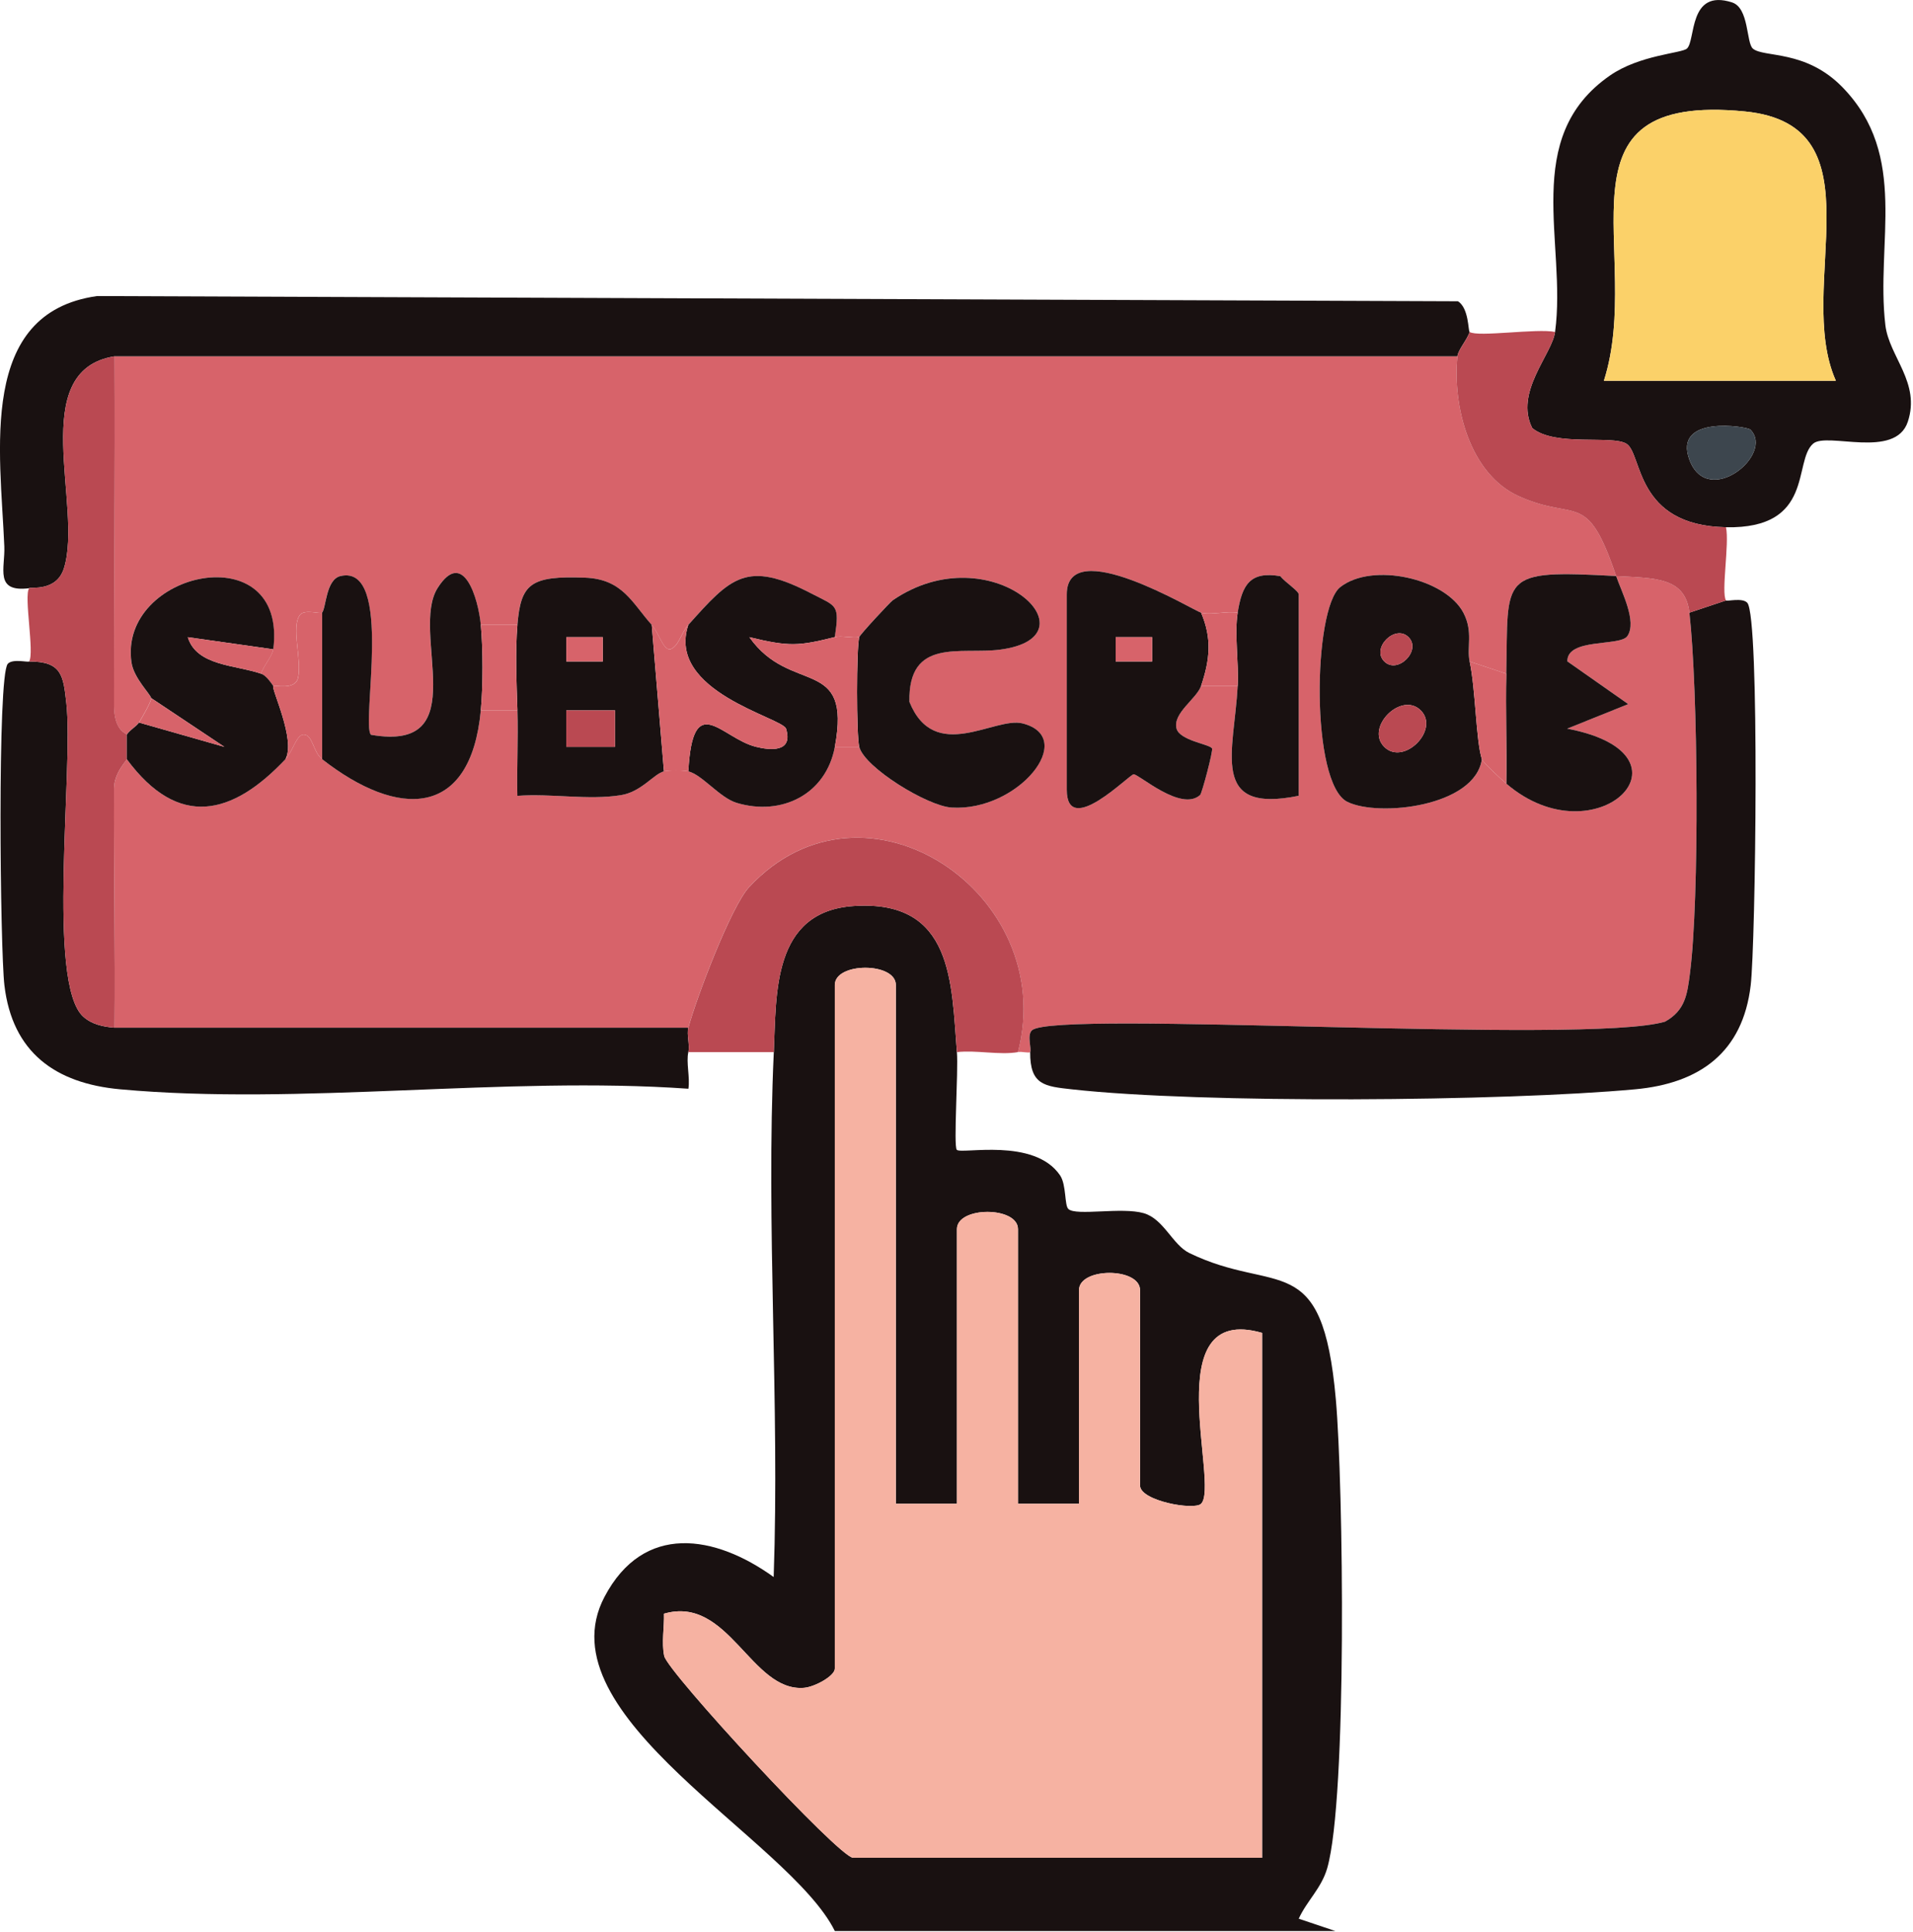 <svg xmlns="http://www.w3.org/2000/svg" fill="none" viewBox="0 0 899 908" height="908" width="899">
<g clip-path="url(#clip0_566_1329)">
<path fill="#D7636A" d="M684.911 167.46C682.561 191.06 690.701 222.84 713.811 233.22C741.111 245.48 745.621 229.65 759.491 270.72C704.001 267.66 708.841 270.28 707.861 316.62L690.651 310.88C689.201 304.19 692.391 297.01 687.801 288.12C679.351 271.75 644.811 264.11 629.841 275.93C617.071 286.01 615.771 368.29 633.231 376.85C647.991 384.09 693.291 379.03 696.391 356.78C696.881 358.33 705.261 366.02 707.861 368.25C750.091 404.56 800.731 354.72 736.491 342.43L765.181 330.9L736.571 310.82C736.351 299.65 761.401 303.92 764.781 298.93C769.441 292.07 761.961 278.05 759.491 270.72C777.941 271.74 792.011 271.24 793.911 287.93C797.991 323.81 798.711 422.26 794.171 457.43C792.911 467.2 792.021 474.83 782.461 480.14C745.501 491.14 496.321 474.52 485.001 484.17C482.421 486.37 484.941 493.24 484.111 494.45C483.681 495.08 480.371 494.1 478.371 494.45C497.701 420.25 406.541 358.37 352.041 416.89C343.451 426.12 327.021 469.69 323.471 482.98H53.841C54.201 445.61 53.451 408.08 53.591 370.63C53.621 363.09 59.571 357.52 59.571 356.77C83.941 389.76 109.291 383.16 134.151 356.77C137.741 352.95 139.301 345.18 142.751 345.24C147.011 345.3 147.061 353.41 151.361 356.77C187.091 384.71 221.161 384.75 225.941 333.82H243.151C243.581 347.17 242.811 360.67 243.121 374.01C258.891 372.79 276.351 376.17 291.771 373.69C301.441 372.14 307.151 363.76 312.001 362.5C314.181 361.94 321.261 361.95 323.471 362.5C330.041 364.15 338.211 374.92 346.221 377.32C367.281 383.63 388.131 373.35 392.311 351.03H403.781C406.351 360.73 435.701 378.79 447.171 379.52C478.411 381.5 506.721 346.62 480.511 339.97C467.411 336.65 439.161 359.1 427.341 329.84C426.721 299.41 451.461 307.7 469.921 305.3C516.911 299.2 465.681 250.54 419.521 282.1C418.291 282.94 404.071 298.27 403.771 299.4C400.121 299.94 395.501 298.6 392.301 299.4C394.611 283.83 393.181 285.13 381.381 278.99C350.801 263.06 343.451 271.3 323.461 293.67C319.961 297.59 319.021 303.77 314.851 305.2C311.461 305.2 309.691 297.51 306.241 293.67C297.041 283.4 292.601 272.18 274.981 271.5C248.991 270.5 244.751 274.47 243.131 293.67H225.921C224.731 281.11 217.651 257.48 205.661 276.28C192.401 297.08 223.681 353.89 174.311 345.32C169.481 340.63 185.241 264.91 159.991 270.72C153.101 272.3 153.261 285.62 151.341 287.93C150.741 288.65 143.241 286.24 141.081 288.85C136.501 294.39 142.051 310.16 140.011 318.69C138.621 324.53 128.751 321.86 128.391 322.35C126.931 320.3 124.961 317.43 122.651 316.61C123.801 312.93 127.981 308.33 128.391 305.14C135.231 250.99 55.451 268.37 61.761 311.37C62.841 318.7 70.751 326.32 71.021 328.09C71.231 329.5 66.871 337.06 65.281 339.56C64.071 341.47 60.931 343.03 59.541 345.3C59.541 344.54 53.581 343.95 53.571 331.37C53.511 276.73 54.101 222.02 53.811 167.46H684.881H684.911ZM564.431 287.94C560.781 286.92 501.321 250.74 501.321 279.33V371.12C501.321 394.19 530.751 363.9 532.751 363.88C535.261 363.85 555.111 381.7 564.011 373.59C564.841 372.83 570.211 352.64 569.591 351.7C568.241 349.65 554.351 348.07 552.891 342.34C551.051 335.13 562.381 328.36 564.431 322.35H581.641C580.011 353.32 568.071 382.65 610.321 373.98V279.32C610.321 277.74 603.721 273.47 601.661 270.77C587.391 268.33 583.721 274.85 581.641 287.93C576.361 287.09 568.921 289.19 564.431 287.93V287.94Z"></path>
<path fill="#191111" d="M449.69 494.47C450.42 503.54 448 538.8 449.65 540.39C451.9 542.56 486.03 534.48 498.17 552.39C501.2 556.87 500.18 566.46 502.08 568.21C505.77 571.6 527.16 567.16 537.51 570.17C546.92 572.9 551.04 585.07 558.93 588.9C599.97 608.84 621.44 585.96 627.77 657.74C631.31 697.81 633.14 844.99 623.74 877.92C621.02 887.44 614.17 893.29 610.33 901.74L627.54 907.53H392.32C370.96 864.31 254.54 806.57 284.08 750.48C302.48 715.54 336.04 721.33 363.58 741.16C366.46 659.25 359.89 576.29 363.64 494.47C364.89 467.15 362.8 428.35 401.25 425.8C448.11 422.7 447.09 462.06 449.69 494.47ZM421.01 706.74V462.92C421.01 452.12 392.33 452.12 392.33 462.92V784.19C392.33 787.64 382.95 792.81 377.88 793.23C352.97 795.32 342.49 749.55 312.04 758.4C312.23 764.85 310.83 771.95 312.16 778.28C313.74 785.83 394.4 873.11 400.94 873.11H593.13V626.42C543.27 612.05 573.4 698.16 564.42 706.76C561.12 709.92 535.76 705.4 535.76 698.13V606.34C535.76 595.54 507.08 595.54 507.08 606.34V706.74H478.4V577.66C478.4 566.86 449.72 566.86 449.72 577.66V706.74H421.04H421.01Z"></path>
<path fill="#191111" d="M690.639 155.99C689.539 159.63 685.209 164.4 684.899 167.46H53.839C12.059 174.12 39.209 238.08 30.049 267.08C26.509 278.3 14.229 275.69 13.679 276.46C-2.761 278.48 2.459 267.05 2.029 256.81C0.199 212.23 -10.661 147.05 45.619 139.14L685.179 141.59C690.339 144.92 689.909 155.5 690.639 155.98V155.99Z"></path>
<path fill="#191111" d="M730.797 155.99C736.407 114.23 714.537 64.68 756.577 35.5C770.527 25.81 790.197 25.06 792.737 22.85C796.967 19.19 793.327 -5.49 813.947 1.13C822.047 3.73 820.577 20.14 823.757 22.85C828.827 27.18 848.547 23.19 865.867 41.01C897.267 73.3 881.387 113.94 886.017 152.82C887.787 167.66 902.667 179.82 896.557 198.22C890.667 215.96 858.577 202.89 852.077 208.5C842.527 216.74 852.917 248.6 811.117 247.8C768.147 246.97 771.967 213.25 764.327 208.55C757.487 204.34 730.787 210.09 720.057 201.18C711.607 184.34 729.387 166.5 730.797 156V155.99ZM862.747 178.93C843.037 134.8 884.987 58.83 820.107 52.39C726.177 43.06 772.847 118.9 753.747 178.93H862.747ZM822.567 201.91C821.057 200.39 785.947 194.85 793.967 216.17C802.597 239.14 834.117 213.55 822.567 201.91Z"></path>
<path fill="#191111" d="M811.12 282.2C811.46 282.74 818.88 280.75 821.14 283.32C827.08 290.08 825.02 443.65 822.73 463.04C819 494.64 798.77 509.16 768.37 511.95C706.16 517.65 565.01 518.75 503.91 511.98C490.91 510.54 484.03 510 484.12 494.46C484.95 493.25 482.43 486.38 485.01 484.18C496.33 474.52 745.51 491.14 782.47 480.15C792.03 474.84 792.92 467.21 794.18 457.44C798.71 422.26 798 323.81 793.92 287.94L811.13 282.2H811.12Z"></path>
<path fill="#191111" d="M13.68 310.89C29.22 310.8 29.76 317.69 31.2 330.68C34.59 361.32 21.78 462.25 39.16 477.84C43.19 481.45 48.59 482.59 53.84 482.99H323.48C322.62 486.21 324.25 491.02 323.48 494.46C322.38 499.35 324.33 506.24 323.51 511.68C237.55 505.6 141.11 519.7 56.43 511.94C26.03 509.15 5.8 494.64 2.07 463.03C0.09 446.28 -1.34 317.67 3.65 311.99C5.91 309.42 13.32 311.41 13.67 310.87L13.68 310.89Z"></path>
<path fill="#BA4952" d="M53.84 167.46C54.14 222.02 53.54 276.74 53.6 331.37C53.61 343.95 59.57 344.54 59.57 345.3C59.57 349.12 59.57 352.95 59.57 356.77C59.57 357.53 53.61 363.09 53.59 370.63C53.45 408.08 54.19 445.61 53.84 482.98C48.6 482.57 43.19 481.44 39.16 477.83C21.77 462.24 34.59 361.3 31.2 330.67C29.76 317.67 29.22 310.79 13.68 310.88C16.28 306.84 11.12 280.09 13.68 276.46C14.22 275.69 26.5 278.29 30.05 267.08C39.21 238.09 12.06 174.12 53.84 167.46Z"></path>
<path fill="#BA4952" d="M478.379 494.47C469.849 495.97 458.769 493.43 449.699 494.47C447.099 462.06 448.119 422.7 401.259 425.8C362.799 428.35 364.899 467.15 363.649 494.47H323.489C324.259 491.03 322.629 486.22 323.489 483C327.039 469.72 343.469 426.14 352.059 416.91C406.549 358.39 497.709 420.27 478.389 494.47H478.379Z"></path>
<path fill="#BA4952" d="M730.798 155.99C729.388 166.49 711.598 184.33 720.058 201.17C730.788 210.07 757.488 204.33 764.328 208.54C771.968 213.24 768.138 246.96 811.118 247.79C812.778 255.42 808.758 278.51 811.118 282.21L793.908 287.95C792.008 271.26 777.938 271.76 759.488 270.74C745.608 229.67 741.098 245.5 713.808 233.24C690.698 222.86 682.558 191.07 684.908 167.48C685.218 164.42 689.548 159.64 690.648 156.01C694.438 158.55 722.368 154.23 730.808 156.01L730.798 155.99Z"></path>
<path fill="#191111" d="M690.641 310.89C693.461 323.91 693.581 347.96 696.381 356.79C693.281 379.04 647.981 384.1 633.221 376.86C615.761 368.3 617.061 286.02 629.831 275.94C644.801 264.12 679.341 271.76 687.791 288.13C692.381 297.02 689.191 304.21 690.641 310.89ZM661.931 299.44C655.671 293.18 644.261 304.6 650.521 310.85C656.781 317.11 668.191 305.69 661.931 299.44ZM667.671 333.86C658.571 324.76 641.421 341.91 650.521 351.01C659.621 360.11 676.771 342.96 667.671 333.86Z"></path>
<path fill="#191111" d="M564.43 287.94C569.63 300.04 568.58 310.18 564.43 322.36C562.38 328.37 551.06 335.14 552.89 342.35C554.35 348.08 568.24 349.66 569.59 351.71C570.21 352.65 564.85 372.84 564.01 373.6C555.11 381.71 535.26 363.86 532.75 363.89C530.75 363.91 501.32 394.2 501.32 371.13V279.34C501.32 250.74 560.78 286.92 564.43 287.95V287.94ZM541.45 299.44H524.3V310.85H541.45V299.44Z"></path>
<path fill="#191111" d="M306.268 293.67L312.008 362.51C307.158 363.77 301.448 372.14 291.778 373.7C276.358 376.18 258.908 372.8 243.128 374.02C242.818 360.68 243.588 347.18 243.158 333.83C242.748 321.13 242.108 306.08 243.158 293.67C244.778 274.47 249.018 270.5 275.008 271.5C292.628 272.18 297.058 283.4 306.268 293.67ZM283.288 299.44H266.138V310.85H283.288V299.44ZM289.038 333.86H266.128V351.01H289.038V333.86Z"></path>
<path fill="#191111" d="M403.798 299.41C404.098 298.28 418.318 282.95 419.548 282.11C465.698 250.56 516.928 299.21 469.948 305.31C451.488 307.71 426.748 299.42 427.368 329.85C439.188 359.11 467.428 336.65 480.538 339.98C506.748 346.63 478.438 381.5 447.198 379.53C435.728 378.8 406.378 360.75 403.808 351.04C402.428 345.81 402.428 304.64 403.808 299.41H403.798Z"></path>
<path fill="#191111" d="M128.418 305.15L88.258 299.47C92.408 313.08 110.888 312.48 122.678 316.62C124.988 317.43 126.948 320.31 128.418 322.36C127.378 323.76 139.088 347.66 134.158 356.78C109.298 383.17 83.948 389.77 59.578 356.78C59.578 352.96 59.578 349.13 59.578 345.31C60.968 343.04 64.098 341.49 65.318 339.57L105.448 351.01L71.058 328.09C70.798 326.32 62.878 318.7 61.798 311.37C55.488 268.37 135.268 250.99 128.428 305.14L128.418 305.15Z"></path>
<path fill="#191111" d="M759.489 270.73C761.969 278.06 769.439 292.08 764.779 298.94C761.389 303.93 736.339 299.66 736.569 310.83L765.179 330.91L736.489 342.44C800.739 354.72 750.089 404.56 707.859 368.26C708.109 351.09 707.499 333.79 707.859 316.63C708.839 270.3 703.999 267.67 759.489 270.73Z"></path>
<path fill="#191111" d="M323.48 293.67C343.48 271.3 350.83 263.06 381.4 278.99C393.2 285.14 394.63 283.84 392.32 299.4C375.41 303.62 370.98 304.01 352.16 299.46C371.54 326.94 400.38 308 392.32 351.04C388.14 373.37 367.29 383.65 346.23 377.33C338.22 374.93 330.05 364.16 323.48 362.51C325.57 323.84 338.93 346.87 355.17 350.96C361.65 352.59 372.88 353.87 369.41 342.49C367.83 337.3 312.94 325.07 323.48 293.66V293.67Z"></path>
<path fill="#191111" d="M151.367 287.94C153.287 285.64 153.137 272.32 160.017 270.73C185.267 264.92 169.507 340.64 174.337 345.33C223.697 353.9 192.427 297.09 205.687 276.29C217.677 257.49 224.757 281.12 225.947 293.68C227.027 305.08 227.017 322.43 225.947 333.84C221.167 384.77 187.097 384.73 151.367 356.79V287.95V287.94Z"></path>
<path fill="#191111" d="M581.641 287.94C583.721 274.86 587.391 268.34 601.661 270.78C603.731 273.48 610.321 277.75 610.321 279.33V373.99C568.061 382.65 580.011 353.32 581.641 322.36C582.221 311.37 580.041 298.04 581.641 287.94Z"></path>
<path fill="#D7636A" d="M306.27 293.67C309.71 297.51 311.48 305.2 314.88 305.2C319.04 303.77 319.98 297.58 323.49 293.67C312.95 325.07 367.84 337.31 369.42 342.5C372.89 353.87 361.66 352.6 355.18 350.97C338.94 346.89 325.58 323.85 323.49 362.52C321.28 361.97 314.19 361.96 312.02 362.52L306.28 293.68L306.27 293.67Z"></path>
<path fill="#D7636A" d="M392.32 299.41C395.53 298.61 400.14 299.95 403.79 299.41C402.41 304.64 402.41 345.81 403.79 351.04H392.32C400.38 308 371.55 326.95 352.16 299.46C370.98 304.01 375.41 303.63 392.32 299.4V299.41Z"></path>
<path fill="#D7636A" d="M151.367 287.94V356.78C147.067 353.42 147.027 345.31 142.757 345.25C139.297 345.2 137.747 352.97 134.157 356.78C139.087 347.66 127.377 323.76 128.417 322.36C128.777 321.87 138.647 324.54 140.037 318.7C142.067 310.17 136.517 294.39 141.107 288.86C143.267 286.25 150.767 288.66 151.367 287.94Z"></path>
<path fill="#D7636A" d="M243.159 293.67C242.109 306.07 242.749 321.13 243.159 333.83H225.949C227.019 322.42 227.029 305.07 225.949 293.67H243.159Z"></path>
<path fill="#D7636A" d="M707.851 316.62C707.491 333.78 708.101 351.09 707.851 368.25C705.251 366.01 696.871 358.33 696.381 356.78C693.591 347.95 693.461 323.91 690.641 310.88L707.851 316.62Z"></path>
<path fill="#D7636A" d="M71.049 328.1L105.439 351.02L65.309 339.58C66.899 337.08 71.259 329.51 71.049 328.11V328.1Z"></path>
<path fill="#D7636A" d="M581.64 287.94C580.04 298.05 582.22 311.38 581.64 322.36H564.43C568.58 310.18 569.63 300.04 564.43 287.94C568.92 289.2 576.37 287.1 581.64 287.94Z"></path>
<path fill="#D7636A" d="M128.418 305.15C128.018 308.34 123.828 312.95 122.678 316.62C110.888 312.47 92.408 313.07 88.258 299.47L128.418 305.15Z"></path>
<path fill="#F6B2A2" d="M421.007 706.74H449.687V577.66C449.687 566.86 478.367 566.86 478.367 577.66V706.74H507.047V606.34C507.047 595.54 535.727 595.54 535.727 606.34V698.13C535.727 705.4 561.087 709.92 564.387 706.76C573.367 698.16 543.237 612.05 593.097 626.42V873.11H400.907C394.367 873.11 313.717 785.83 312.127 778.28C310.797 771.95 312.197 764.85 312.007 758.4C342.467 749.55 352.937 795.32 377.847 793.23C382.907 792.81 392.297 787.64 392.297 784.19V462.92C392.297 452.12 420.977 452.12 420.977 462.92V706.74H421.007Z"></path>
<path fill="#FBD169" d="M862.75 178.929H753.75C772.85 118.899 726.18 43.059 820.11 52.389C884.99 58.83 843.04 134.809 862.75 178.929Z"></path>
<path fill="#3D464E" d="M822.568 201.91C834.118 213.55 802.598 239.14 793.968 216.17C785.958 194.85 821.058 200.39 822.568 201.91Z"></path>
<path fill="#BA4952" d="M667.668 333.86C676.768 342.96 659.618 360.11 650.518 351.01C641.418 341.91 658.568 324.76 667.668 333.86Z"></path>
<path fill="#BA4952" d="M661.927 299.44C668.187 305.7 656.767 317.11 650.517 310.85C644.257 304.59 655.677 293.18 661.927 299.44Z"></path>
<path fill="#D7636A" d="M541.447 299.44H524.297V310.85H541.447V299.44Z"></path>
<path fill="#BA4952" d="M289.027 333.86H266.117V351.01H289.027V333.86Z"></path>
<path fill="#D7636A" d="M283.291 299.44H266.141V310.85H283.291V299.44Z"></path>
</g>
<defs>
<clipPath id="clip0_566_1329">
<rect fill="white" height="907.53" width="898.02"></rect>
</clipPath>
</defs>
</svg>
